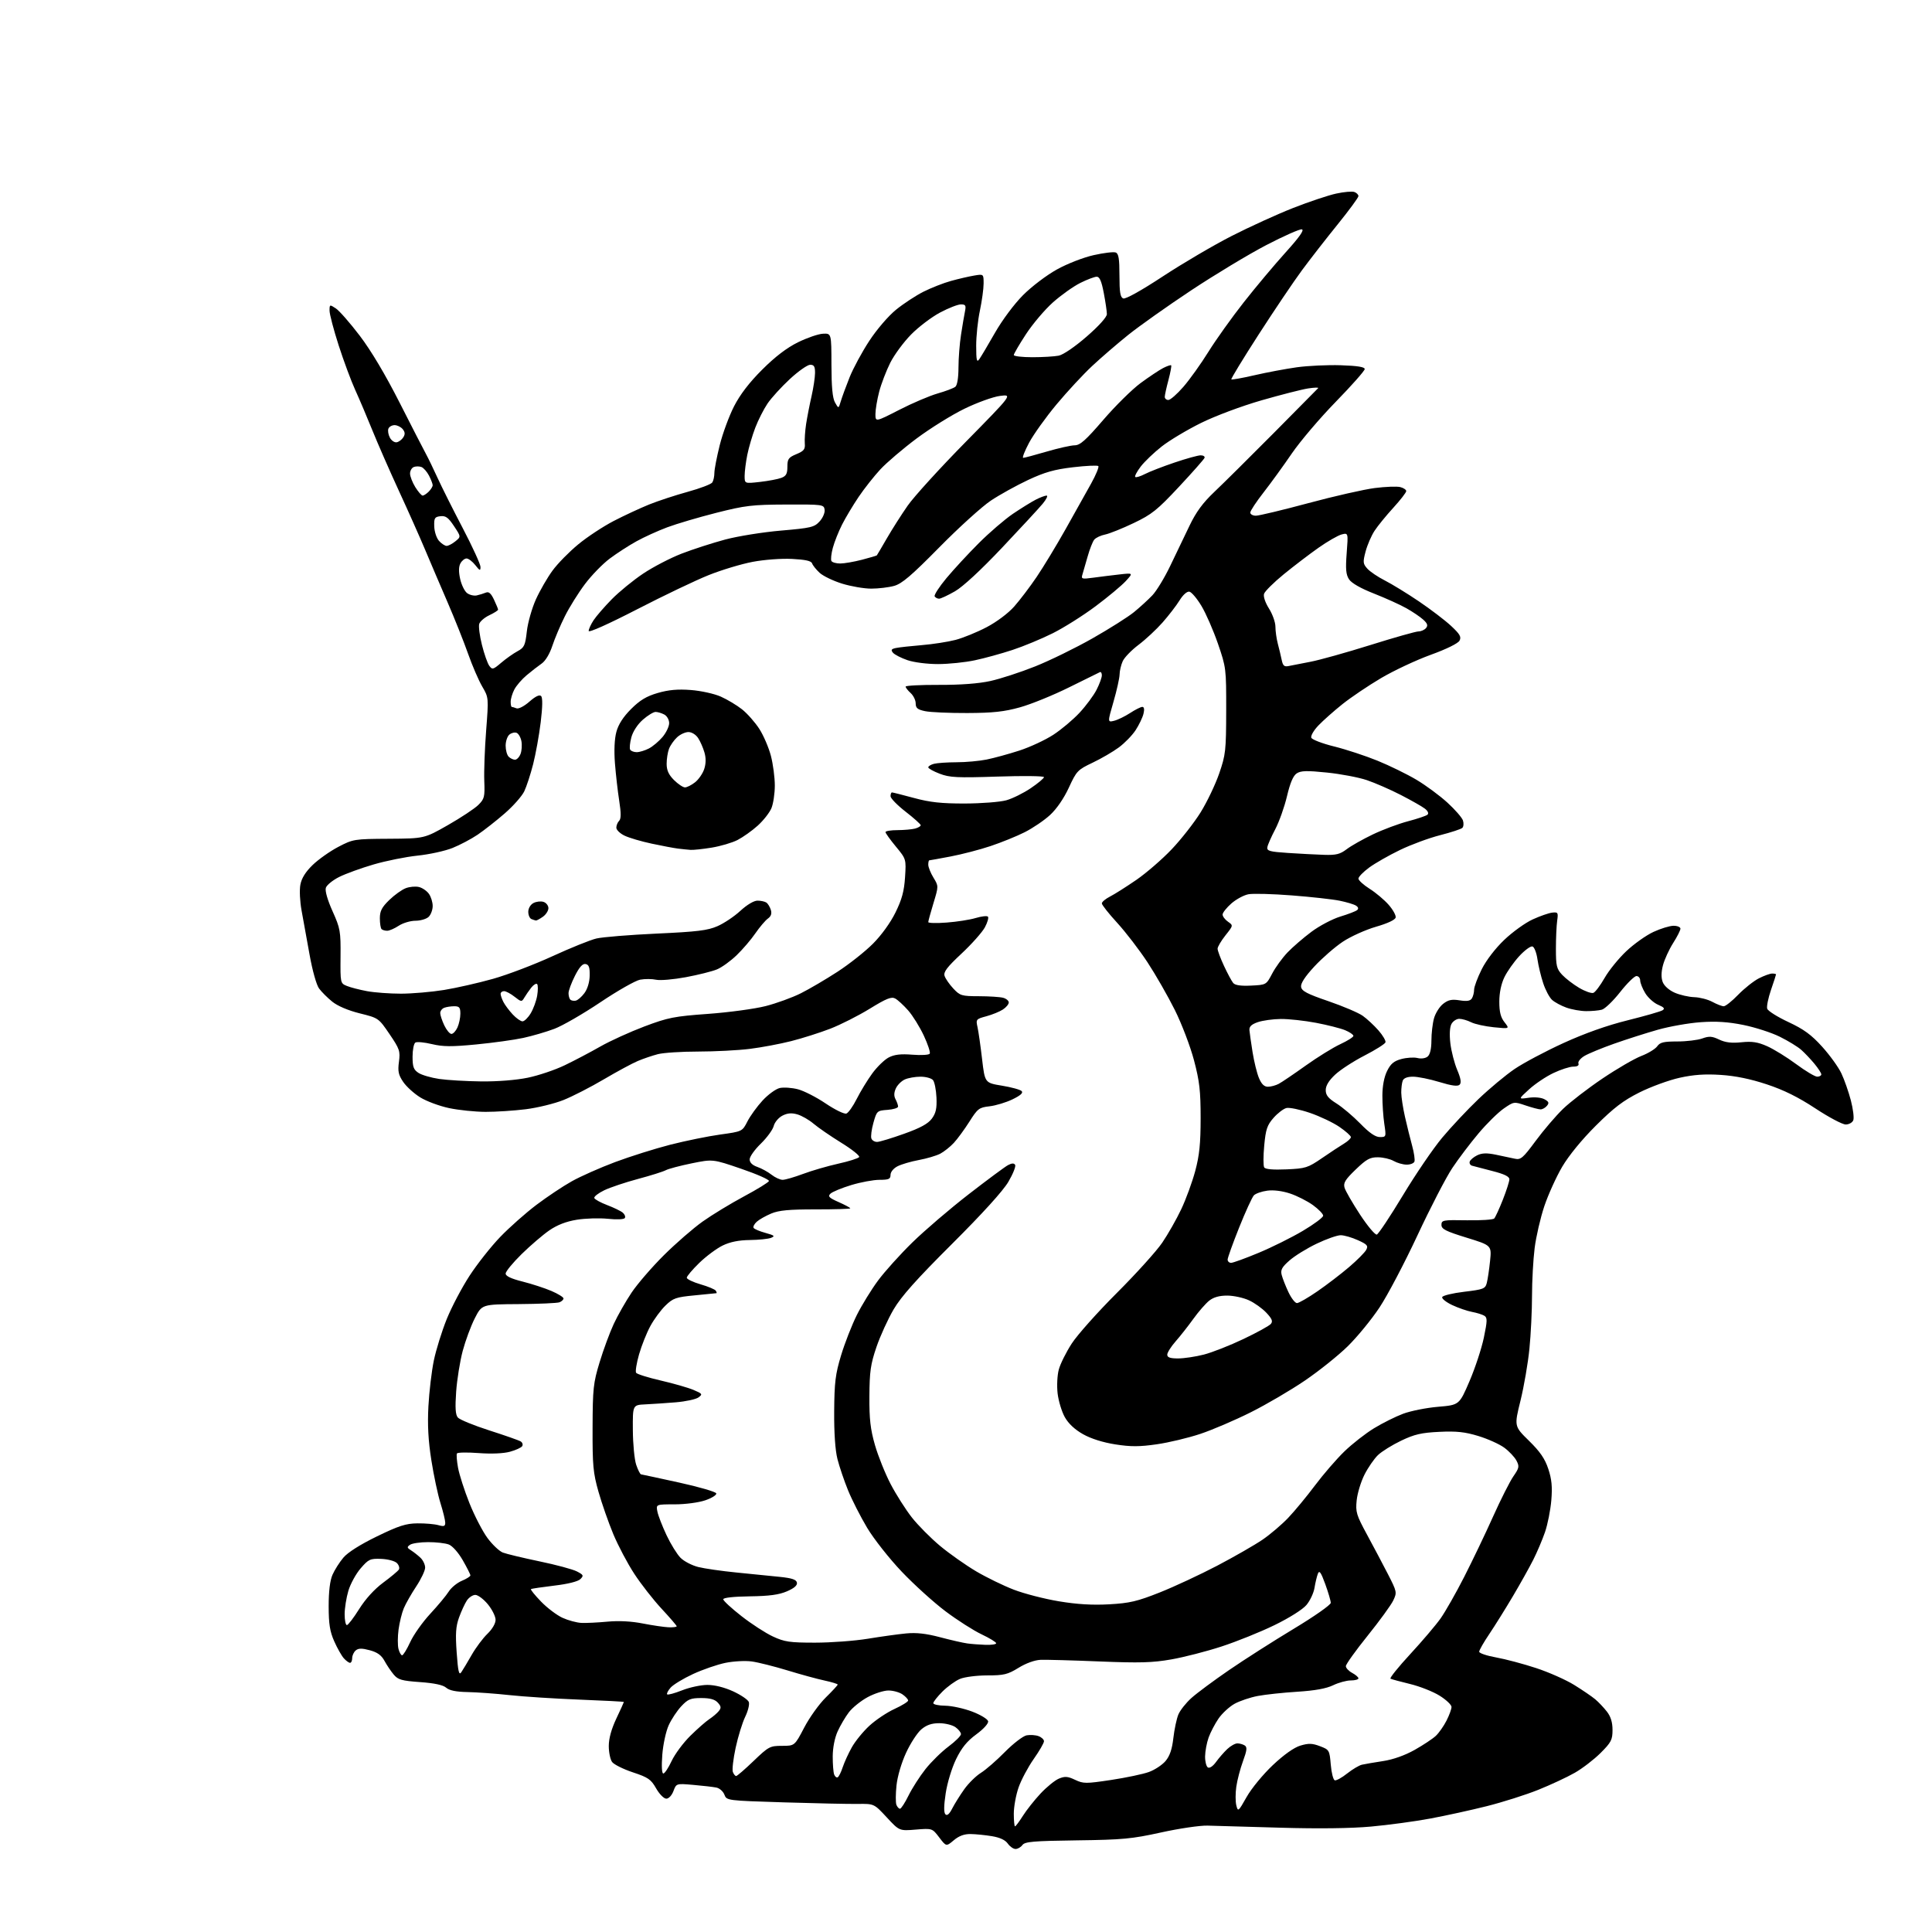 <?xml version="1.0" encoding="UTF-8" standalone="no"?>
<svg 
  version="1.1" 
  xmlns="http://www.w3.org/2000/svg" 
  xmlns:xlink="http://www.w3.org/1999/xlink" 
  xmlns:svg="http://www.w3.org/2000/svg"
  xmlns:rdf="http://www.w3.org/1999/02/22-rdf-syntax-ns#"
  xmlns:cc="http://creativecommons.org/ns#"
  xmlns:dc="http://purl.org/dc/elements/1.1/"
  viewBox="0 0 768 768"
  width="768"
  height="768"
>
<style>svg {background-color: white; }</style>"
<path stroke="none" fill="black" fill-rule="evenodd" d="M403.70,735.00C402.83,735.00 401.44,734.03 400.61,732.85C399.61,731.43 397.46,730.43 394.30,729.91C391.66,729.47 387.85,729.09 385.83,729.06C383.30,729.02 381.22,729.79 379.15,731.53C376.14,734.06 376.14,734.06 373.36,730.41C370.58,726.76 370.58,726.76 364.04,727.29C357.50,727.83 357.50,727.83 352.48,722.41C347.46,717.00 347.46,717.00 340.98,717.09C337.42,717.14 324.23,716.86 311.68,716.47C288.93,715.76 288.86,715.75 287.96,713.41C287.47,712.11 286.04,710.85 284.79,710.59C283.53,710.33 279.43,709.85 275.68,709.53C268.85,708.93 268.85,708.93 267.71,711.96C267.05,713.71 265.84,715.00 264.86,715.00C263.91,715.00 262.12,713.19 260.82,710.91C258.78,707.32 257.67,706.55 251.57,704.53C247.76,703.26 244.04,701.41 243.32,700.42C242.59,699.43 242.00,696.57 242.00,694.06C242.00,691.07 243.04,687.32 245.00,683.16C246.65,679.67 248.00,676.71 248.00,676.56C248.00,676.42 240.01,676.00 230.25,675.62C220.49,675.24 208.00,674.43 202.50,673.83C197.00,673.23 189.51,672.69 185.85,672.62C181.31,672.54 178.62,671.99 177.35,670.88C176.11,669.80 172.68,669.07 167.00,668.66C159.67,668.14 158.22,667.72 156.50,665.66C155.40,664.35 153.75,661.89 152.83,660.20C151.63,657.98 150.00,656.81 147.00,656.00C143.87,655.16 142.50,655.17 141.42,656.06C140.64,656.71 140.00,658.09 140.00,659.12C140.00,660.16 139.62,661.00 139.15,661.00C138.69,661.00 137.58,660.20 136.69,659.21C135.80,658.23 134.08,655.19 132.87,652.46C131.13,648.55 130.66,645.60 130.65,638.50C130.65,632.60 131.17,628.29 132.17,626.00C133.01,624.08 134.95,621.01 136.49,619.19C138.25,617.10 143.20,613.97 149.84,610.74C158.54,606.51 161.37,605.60 165.95,605.56C169.00,605.52 172.74,605.85 174.25,606.27C176.51,606.90 177.00,606.72 176.99,605.27C176.98,604.30 176.12,600.79 175.08,597.47C174.04,594.15 172.42,586.50 171.47,580.47C170.24,572.67 169.90,566.47 170.30,559.00C170.61,553.23 171.58,545.04 172.46,540.80C173.34,536.57 175.64,529.18 177.57,524.39C179.50,519.60 183.60,511.82 186.67,507.11C189.74,502.40 195.23,495.45 198.88,491.67C202.52,487.89 208.98,482.17 213.24,478.95C217.49,475.74 223.82,471.52 227.30,469.58C230.77,467.63 238.51,464.20 244.50,461.95C250.49,459.71 260.36,456.60 266.44,455.04C272.52,453.49 281.45,451.67 286.28,451.00C295.07,449.78 295.07,449.78 297.11,445.79C298.23,443.60 300.94,439.85 303.14,437.47C305.34,435.08 308.42,432.85 309.98,432.50C311.55,432.16 314.78,432.38 317.17,433.00C319.55,433.61 324.54,436.16 328.25,438.67C331.98,441.18 335.65,442.96 336.46,442.65C337.26,442.35 339.12,439.71 340.58,436.80C342.05,433.88 344.81,429.35 346.73,426.72C348.65,424.09 351.60,421.22 353.29,420.35C355.55,419.18 358.07,418.89 362.70,419.26C366.18,419.54 369.28,419.36 369.59,418.85C369.90,418.35 368.84,415.12 367.23,411.67C365.61,408.22 362.82,403.72 361.01,401.66C359.20,399.61 356.88,397.47 355.85,396.92C354.34,396.11 352.34,396.92 345.74,400.98C341.22,403.76 334.14,407.34 330.01,408.94C325.88,410.53 318.90,412.75 314.50,413.86C310.10,414.98 302.69,416.37 298.03,416.95C293.37,417.53 284.14,418.00 277.53,418.01C270.91,418.01 263.70,418.48 261.50,419.05C259.30,419.62 255.70,420.85 253.50,421.78C251.30,422.71 245.22,425.99 240.00,429.07C234.78,432.15 227.57,435.85 223.98,437.28C220.39,438.71 213.65,440.36 209.01,440.94C204.36,441.52 197.17,441.99 193.03,441.98C188.89,441.97 182.36,441.30 178.53,440.49C174.69,439.68 169.52,437.76 167.04,436.22C164.57,434.69 161.51,431.91 160.26,430.05C158.38,427.27 158.08,425.84 158.59,422.07C159.15,417.83 158.86,416.98 154.85,411.08C150.51,404.71 150.47,404.68 143.02,402.83C138.40,401.68 134.21,399.90 132.08,398.18C130.18,396.64 127.82,394.29 126.83,392.94C125.80,391.55 124.18,385.78 123.06,379.50C121.98,373.45 120.56,365.57 119.89,362.00C119.22,358.39 119.00,353.81 119.40,351.69C119.88,349.11 121.45,346.59 124.28,343.85C126.57,341.63 131.15,338.39 134.47,336.65C140.37,333.57 140.80,333.50 154.59,333.42C168.68,333.33 168.68,333.33 178.09,327.97C183.27,325.01 188.69,321.42 190.14,319.98C192.56,317.59 192.76,316.79 192.51,310.43C192.36,306.62 192.69,297.60 193.25,290.40C194.26,277.30 194.26,277.30 191.69,272.90C190.27,270.48 187.74,264.62 186.07,259.88C184.40,255.14 180.72,245.91 177.90,239.38C175.07,232.85 171.06,223.45 168.98,218.50C166.90,213.55 162.19,202.97 158.51,195.00C154.84,187.03 150.11,176.22 148.00,171.00C145.89,165.78 142.83,158.57 141.20,155.00C139.57,151.43 136.61,143.45 134.62,137.27C132.63,131.09 131.00,124.89 131.00,123.50C131.00,121.02 131.06,120.99 133.49,122.59C134.86,123.48 139.14,128.37 143.00,133.44C147.49,139.33 153.21,148.94 158.86,160.08C163.72,169.66 168.44,178.85 169.35,180.50C170.25,182.15 172.32,186.43 173.95,190.00C175.58,193.57 180.08,202.56 183.96,209.97C187.83,217.37 191.00,224.30 191.00,225.35C191.00,227.01 190.72,226.92 188.93,224.63C187.79,223.19 186.23,222.00 185.46,222.00C184.70,222.00 183.60,222.88 183.02,223.96C182.32,225.27 182.29,227.33 182.93,230.18C183.46,232.53 184.70,235.05 185.69,235.78C186.69,236.52 188.40,236.92 189.50,236.69C190.60,236.45 192.22,235.95 193.11,235.58C194.29,235.08 195.16,235.82 196.36,238.35C197.26,240.25 198.00,242.05 198.00,242.35C198.00,242.66 196.44,243.65 194.54,244.55C192.63,245.45 190.82,247.01 190.50,248.00C190.19,248.99 190.67,252.75 191.58,256.36C192.48,259.97 193.80,263.71 194.50,264.67C195.68,266.28 196.02,266.20 199.24,263.45C201.14,261.83 204.06,259.77 205.71,258.88C208.40,257.43 208.79,256.61 209.43,250.95C209.82,247.49 211.45,241.77 213.04,238.24C214.64,234.72 217.61,229.57 219.65,226.80C221.68,224.02 226.27,219.35 229.84,216.41C233.40,213.46 239.74,209.29 243.91,207.12C248.08,204.96 254.43,202.01 258.00,200.56C261.57,199.12 268.52,196.84 273.43,195.49C278.34,194.14 282.72,192.47 283.16,191.77C283.61,191.07 283.98,189.35 283.98,187.94C283.99,186.53 284.95,181.58 286.11,176.94C287.27,172.30 289.83,165.35 291.80,161.50C294.22,156.79 297.88,152.02 303.01,146.91C308.15,141.78 312.76,138.26 317.22,136.06C320.85,134.28 325.32,132.74 327.15,132.66C330.49,132.50 330.49,132.50 330.51,145.00C330.53,153.83 330.94,158.23 331.93,160.00C333.34,162.49 333.34,162.49 334.23,159.50C334.73,157.85 336.29,153.57 337.72,150.00C339.14,146.43 342.67,139.90 345.56,135.50C348.52,130.97 353.13,125.61 356.15,123.15C359.09,120.75 364.00,117.53 367.05,115.98C370.11,114.44 375.06,112.49 378.05,111.67C381.05,110.84 385.19,109.88 387.25,109.54C391.00,108.91 391.00,108.91 391.00,112.71C391.00,114.79 390.33,119.65 389.52,123.50C388.70,127.35 388.04,133.65 388.05,137.50C388.06,143.27 388.28,144.20 389.28,142.79C389.95,141.85 392.75,137.14 395.50,132.32C398.37,127.28 403.11,120.92 406.63,117.37C410.07,113.91 416.01,109.40 420.13,107.12C424.30,104.81 430.65,102.34 434.76,101.42C438.75,100.52 442.69,100.05 443.51,100.37C444.67,100.81 445.00,102.84 445.00,109.50C445.00,116.22 445.33,118.19 446.51,118.64C447.42,118.99 453.67,115.51 462.26,109.86C470.09,104.72 482.35,97.51 489.50,93.86C496.65,90.20 507.68,85.18 514.00,82.69C520.33,80.20 528.05,77.62 531.16,76.95C534.28,76.27 537.54,75.99 538.41,76.33C539.29,76.66 540.00,77.40 540.00,77.96C540.00,78.52 536.27,83.60 531.71,89.24C527.14,94.88 520.75,103.10 517.50,107.50C514.25,111.90 506.53,123.36 500.34,132.96C494.15,142.56 489.26,150.59 489.47,150.81C489.69,151.02 493.83,150.28 498.68,149.16C503.53,148.04 511.10,146.62 515.50,146.00C519.90,145.39 527.77,145.02 533.00,145.19C539.58,145.41 542.50,145.87 542.50,146.71C542.50,147.37 537.33,153.22 531.00,159.71C524.67,166.20 516.80,175.46 513.50,180.29C510.20,185.12 505.14,192.10 502.26,195.79C499.38,199.48 497.02,203.06 497.01,203.75C497.01,204.44 498.01,205.00 499.24,205.00C500.48,205.00 509.88,202.75 520.14,199.99C530.39,197.23 542.26,194.54 546.51,194.00C550.76,193.46 555.30,193.29 556.62,193.62C557.93,193.95 559.00,194.67 559.00,195.22C559.00,195.77 556.69,198.75 553.86,201.85C551.03,204.94 547.68,209.05 546.41,210.99C545.14,212.92 543.54,216.62 542.85,219.21C541.72,223.48 541.79,224.11 543.55,226.06C544.62,227.25 547.75,229.36 550.50,230.75C553.25,232.15 559.33,235.87 564.00,239.03C568.67,242.19 574.45,246.59 576.83,248.81C580.36,252.10 580.98,253.17 580.18,254.67C579.59,255.77 574.97,258.04 568.70,260.31C562.92,262.41 554.05,266.57 548.99,269.56C543.93,272.55 537.02,277.21 533.64,279.91C530.26,282.61 525.98,286.41 524.12,288.35C522.26,290.28 520.97,292.49 521.26,293.25C521.55,294.00 525.63,295.57 530.33,296.73C535.02,297.89 542.78,300.44 547.57,302.39C552.36,304.34 559.33,307.75 563.05,309.96C566.77,312.17 572.31,316.26 575.36,319.05C578.41,321.83 581.19,325.03 581.55,326.16C581.91,327.28 581.80,328.60 581.31,329.09C580.83,329.57 576.84,330.88 572.46,332.00C568.08,333.11 560.90,335.76 556.50,337.89C552.10,340.01 546.59,343.16 544.25,344.88C541.91,346.60 540.00,348.57 540.00,349.26C540.00,349.94 542.00,351.76 544.45,353.31C546.90,354.85 550.29,357.71 552.00,359.66C553.71,361.60 554.97,363.88 554.80,364.71C554.62,365.65 551.64,367.05 547.00,368.39C542.88,369.58 536.93,372.26 533.80,374.34C530.66,376.43 525.57,380.86 522.49,384.18C518.75,388.22 516.99,390.92 517.20,392.30C517.44,393.96 519.60,395.09 528.08,397.99C533.90,399.99 540.03,402.60 541.71,403.80C543.39,404.99 546.19,407.59 547.94,409.58C549.68,411.56 550.94,413.71 550.75,414.34C550.55,414.98 546.81,417.34 542.44,419.59C538.07,421.83 532.81,425.25 530.75,427.18C528.24,429.52 527.00,431.56 527.00,433.33C527.00,435.36 527.99,436.59 531.25,438.63C533.59,440.09 537.85,443.70 540.73,446.64C544.35,450.36 546.74,452.00 548.51,452.00C551.03,452.00 551.06,451.92 550.28,446.75C549.85,443.86 549.51,438.80 549.52,435.50C549.53,431.72 550.21,428.12 551.38,425.76C552.80,422.86 554.09,421.78 557.07,420.98C559.19,420.41 562.07,420.23 563.48,420.58C564.96,420.95 566.65,420.71 567.51,419.99C568.47,419.19 569.00,416.94 569.01,413.63C569.01,410.81 569.47,406.83 570.04,404.80C570.61,402.76 572.23,400.17 573.66,399.05C575.70,397.45 577.09,397.15 580.23,397.65C583.09,398.11 584.45,397.90 585.09,396.89C585.57,396.13 585.98,394.56 585.98,393.41C585.99,392.26 587.35,388.61 589.00,385.31C590.80,381.71 594.40,377.02 597.97,373.61C601.25,370.48 606.33,366.82 609.25,365.49C612.17,364.15 615.67,362.93 617.03,362.78C619.32,362.52 619.46,362.76 619.00,366.00C618.73,367.93 618.50,372.95 618.50,377.17C618.50,383.97 618.78,385.15 621.00,387.52C622.38,388.99 625.42,391.32 627.76,392.70C630.11,394.08 632.64,394.97 633.40,394.68C634.15,394.39 636.16,391.72 637.86,388.74C639.56,385.76 643.43,380.99 646.46,378.13C649.48,375.27 654.33,371.82 657.23,370.47C660.13,369.12 663.74,368.02 665.25,368.01C666.76,368.00 668.00,368.52 668.00,369.16C668.00,369.80 666.69,372.39 665.08,374.91C663.48,377.44 661.68,381.37 661.07,383.65C660.34,386.43 660.30,388.65 660.95,390.37C661.53,391.90 663.47,393.62 665.71,394.61C667.80,395.52 671.30,396.32 673.50,396.39C675.70,396.46 678.94,397.30 680.70,398.26C682.46,399.21 684.49,400.00 685.22,400.00C685.94,400.00 688.53,397.94 690.97,395.41C693.42,392.89 697.11,389.97 699.17,388.91C701.23,387.86 703.61,387.00 704.46,387.00C705.31,387.00 706.00,387.15 706.00,387.34C706.00,387.53 705.10,390.31 703.99,393.53C702.89,396.74 702.21,400.09 702.49,400.97C702.77,401.86 706.55,404.24 710.90,406.27C717.04,409.14 720.02,411.31 724.33,416.08C727.38,419.45 730.83,424.23 731.99,426.71C733.16,429.19 734.84,434.00 735.74,437.41C736.63,440.82 737.07,444.37 736.71,445.31C736.35,446.24 735.00,447.00 733.69,447.00C732.39,447.00 726.97,444.13 721.65,440.62C714.84,436.14 709.11,433.29 702.33,431.05C695.83,428.89 689.86,427.67 684.01,427.29C677.72,426.88 673.21,427.20 667.63,428.44C663.39,429.38 656.23,432.00 651.71,434.26C645.27,437.49 641.54,440.33 634.40,447.44C628.82,452.99 623.64,459.33 621.00,463.80C618.64,467.82 615.44,474.87 613.89,479.48C612.35,484.09 610.61,491.59 610.04,496.15C609.47,500.71 609.00,509.25 609.00,515.12C609.00,520.99 608.54,530.45 607.97,536.14C607.41,541.84 605.81,551.10 604.43,556.73C601.90,566.96 601.90,566.96 607.79,572.73C612.20,577.05 614.13,579.86 615.47,583.91C616.84,588.03 617.12,591.01 616.67,596.41C616.34,600.31 615.21,605.99 614.17,609.02C613.12,612.06 611.02,617.01 609.50,620.02C607.98,623.04 604.34,629.55 601.41,634.50C598.48,639.45 594.27,646.20 592.05,649.50C589.82,652.80 588.00,655.98 588.00,656.58C588.00,657.17 591.04,658.20 594.75,658.86C598.46,659.53 605.62,661.43 610.65,663.09C615.68,664.74 622.49,667.76 625.78,669.80C629.06,671.83 632.83,674.40 634.14,675.50C635.45,676.60 637.53,678.80 638.76,680.38C640.31,682.37 641.00,684.64 641.00,687.68C641.00,691.61 640.48,692.61 636.25,696.84C633.64,699.44 629.02,702.99 626.00,704.71C622.98,706.44 616.46,709.48 611.51,711.47C606.57,713.46 597.34,716.39 591.01,717.98C584.68,719.57 574.55,721.79 568.50,722.91C562.45,724.04 551.88,725.47 545.00,726.09C536.98,726.82 524.08,726.98 509.00,726.54C496.07,726.16 483.02,725.79 480.00,725.71C476.98,725.63 468.65,726.86 461.50,728.44C449.92,730.99 446.27,731.33 428.04,731.57C410.77,731.80 407.41,732.09 406.43,733.42C405.80,734.29 404.57,735.00 403.70,735.00zM403.49,726.00C403.76,726.00 405.16,724.12 406.61,721.83C408.06,719.53 411.23,715.53 413.66,712.93C416.09,710.34 419.37,707.67 420.95,707.02C423.33,706.04 424.45,706.12 427.37,707.51C430.67,709.07 431.65,709.07 441.70,707.56C447.64,706.66 454.40,705.24 456.72,704.39C459.04,703.55 462.02,701.58 463.33,700.02C465.02,698.01 465.93,695.33 466.43,690.88C466.83,687.42 467.72,683.22 468.42,681.54C469.12,679.87 471.45,676.92 473.60,674.99C475.74,673.06 482.45,668.08 488.50,663.93C494.55,659.77 506.14,652.38 514.25,647.49C522.41,642.58 529.00,637.96 529.00,637.16C529.00,636.36 528.01,633.00 526.81,629.70C525.08,624.95 524.46,624.09 523.87,625.59C523.47,626.64 522.86,629.17 522.53,631.22C522.19,633.27 520.76,636.32 519.33,638.01C517.83,639.80 512.51,643.15 506.62,646.02C501.06,648.73 491.61,652.54 485.63,654.49C479.65,656.45 470.65,658.76 465.63,659.64C458.11,660.96 453.05,661.10 437.00,660.45C426.27,660.01 415.76,659.72 413.63,659.81C411.31,659.91 407.81,661.17 404.87,662.99C400.56,665.64 399.06,666.00 392.45,666.00C388.30,666.00 383.45,666.62 381.61,667.39C379.79,668.15 376.65,670.42 374.64,672.42C372.64,674.43 371.00,676.50 371.00,677.03C371.00,677.56 373.14,678.02 375.75,678.05C378.36,678.08 383.20,679.14 386.50,680.40C389.80,681.66 392.63,683.38 392.80,684.23C392.97,685.11 390.99,687.31 388.08,689.44C384.39,692.15 382.27,694.76 380.05,699.31C378.36,702.79 376.55,708.72 375.93,712.86C375.18,717.80 375.14,720.54 375.82,721.22C376.50,721.90 377.39,721.13 378.55,718.86C379.50,717.01 381.65,713.57 383.34,711.21C385.02,708.85 387.99,705.94 389.92,704.74C391.86,703.54 396.16,699.80 399.47,696.43C402.79,693.07 406.67,690.09 408.09,689.82C409.52,689.56 411.65,689.70 412.84,690.14C414.03,690.58 415.00,691.49 415.00,692.17C415.00,692.86 413.16,696.04 410.91,699.24C408.66,702.45 405.96,707.52 404.91,710.51C403.86,713.50 403.00,718.21 403.00,720.98C403.00,723.74 403.22,726.00 403.49,726.00zM495.55,714.34C497.45,710.96 502.05,705.37 505.94,701.69C510.40,697.49 514.38,694.67 516.93,693.90C520.19,692.93 521.64,692.97 524.72,694.14C528.40,695.54 528.51,695.72 529.00,701.46C529.27,704.70 529.99,707.50 530.58,707.70C531.17,707.89 533.39,706.68 535.50,705.00C537.61,703.33 540.27,701.74 541.42,701.49C542.56,701.23 546.35,700.58 549.83,700.05C553.79,699.45 558.46,697.79 562.33,695.62C565.72,693.71 569.51,691.20 570.75,690.04C571.99,688.88 573.90,686.16 575.00,684.00C576.10,681.84 577.00,679.39 577.00,678.54C577.00,677.70 574.86,675.67 572.25,674.05C569.64,672.42 564.35,670.34 560.50,669.41C556.65,668.48 553.16,667.53 552.74,667.30C552.32,667.06 555.85,662.68 560.58,657.55C565.31,652.43 570.74,646.05 572.63,643.39C574.52,640.72 578.77,633.26 582.06,626.80C585.35,620.34 590.53,609.54 593.55,602.79C596.58,596.04 600.21,588.86 601.61,586.84C603.90,583.54 604.02,582.91 602.82,580.62C602.08,579.22 599.91,576.91 597.99,575.49C596.07,574.07 591.43,571.98 587.68,570.84C582.33,569.21 578.99,568.85 572.16,569.18C565.04,569.52 562.29,570.15 556.98,572.69C553.42,574.39 549.26,576.98 547.74,578.44C546.23,579.90 543.83,583.38 542.41,586.18C540.99,588.98 539.59,593.58 539.30,596.39C538.82,601.05 539.18,602.24 543.39,610.00C545.93,614.67 549.67,621.75 551.71,625.71C555.31,632.75 555.37,633.01 553.83,636.23C552.97,638.04 548.38,644.35 543.63,650.25C538.88,656.15 535.00,661.58 535.00,662.32C535.00,663.06 536.12,664.26 537.50,665.00C538.88,665.74 540.00,666.71 540.00,667.17C540.00,667.63 538.63,668.00 536.95,668.00C535.28,668.00 532.11,668.86 529.93,669.92C527.22,671.23 522.67,672.05 515.72,672.49C510.10,672.84 503.02,673.60 500.00,674.17C496.98,674.74 492.82,676.14 490.76,677.28C488.71,678.42 485.85,681.05 484.41,683.12C482.98,685.20 481.19,688.61 480.44,690.70C479.70,692.79 479.07,696.16 479.04,698.19C479.02,700.22 479.52,702.20 480.15,702.59C480.82,703.01 482.18,702.10 483.40,700.40C484.55,698.81 486.57,696.49 487.89,695.25C489.21,694.01 491.01,693.01 491.90,693.02C492.78,693.02 494.08,693.40 494.80,693.85C495.83,694.51 495.70,695.76 494.11,700.09C493.02,703.06 491.82,707.63 491.45,710.24C491.08,712.84 491.08,716.19 491.46,717.68C492.11,720.28 492.27,720.16 495.55,714.34zM357.76,719.00C358.21,719.00 359.74,716.64 361.16,713.75C362.58,710.86 365.61,706.14 367.89,703.25C370.17,700.37 374.28,696.34 377.02,694.29C379.76,692.25 382.00,690.02 382.00,689.34C382.00,688.67 381.00,687.41 379.78,686.56C378.56,685.70 375.66,685.00 373.35,685.00C370.36,685.00 368.32,685.70 366.25,687.44C364.66,688.78 361.92,692.98 360.18,696.76C358.32,700.79 356.74,706.18 356.37,709.75C356.02,713.11 356.00,716.56 356.33,717.43C356.67,718.29 357.31,719.00 357.76,719.00zM333.03,706.48C333.48,706.20 334.38,704.39 335.01,702.45C335.65,700.52 337.27,696.97 338.62,694.57C339.96,692.17 343.10,688.31 345.60,686.01C348.10,683.71 352.59,680.70 355.57,679.34C358.56,677.97 361.00,676.46 361.00,675.98C361.00,675.50 360.00,674.41 358.78,673.56C357.56,672.70 355.03,672.00 353.16,672.00C351.30,672.00 347.57,673.20 344.88,674.66C342.19,676.12 338.85,678.82 337.45,680.65C336.05,682.49 334.04,685.90 332.98,688.24C331.81,690.81 331.04,694.74 331.02,698.17C331.01,701.29 331.27,704.55 331.60,705.41C331.94,706.28 332.58,706.76 333.03,706.48zM292.63,706.00C293.02,706.00 296.14,703.30 299.58,700.00C305.53,694.29 306.07,694.00 310.86,694.00C315.89,694.00 315.89,694.00 319.68,686.75C321.76,682.76 325.61,677.39 328.23,674.81C330.85,672.24 333.00,669.91 333.00,669.65C333.00,669.38 330.66,668.66 327.81,668.05C324.95,667.44 318.31,665.63 313.06,664.02C307.80,662.42 301.42,660.81 298.87,660.46C296.32,660.10 291.60,660.35 288.37,661.01C285.14,661.67 279.35,663.67 275.50,665.45C271.65,667.23 267.64,669.66 266.59,670.85C265.54,672.04 264.92,673.25 265.21,673.54C265.50,673.83 268.16,673.11 271.12,671.94C274.08,670.76 278.60,669.79 281.16,669.78C284.06,669.77 287.93,670.74 291.42,672.33C294.50,673.75 297.31,675.65 297.66,676.56C298.01,677.47 297.36,680.13 296.22,682.47C295.09,684.82 293.38,690.35 292.43,694.76C291.48,699.18 290.98,703.51 291.32,704.39C291.66,705.28 292.25,706.00 292.63,706.00zM263.68,705.00C264.22,705.00 265.71,702.76 266.99,700.01C268.28,697.27 271.62,692.77 274.41,690.02C277.21,687.26 280.62,684.26 282.00,683.36C283.38,682.45 285.06,681.02 285.74,680.17C286.75,678.93 286.67,678.29 285.34,676.82C284.17,675.53 282.26,675.00 278.79,675.00C274.55,675.00 273.47,675.44 270.83,678.25C269.15,680.04 266.89,683.45 265.81,685.83C264.72,688.23 263.58,693.48 263.27,697.58C262.93,702.11 263.09,705.00 263.68,705.00zM183.36,664.76C183.99,663.84 185.85,660.73 187.50,657.85C189.15,654.96 191.96,651.20 193.75,649.48C195.68,647.62 197.00,645.36 197.00,643.91C197.00,642.56 195.62,639.78 193.93,637.73C192.24,635.68 190.00,634.00 188.95,634.00C187.90,634.00 186.38,635.02 185.56,636.27C184.74,637.51 183.35,640.55 182.46,643.02C181.19,646.57 181.00,649.47 181.54,656.96C182.08,664.49 182.45,666.08 183.36,664.76zM159.85,658.00C160.29,658.00 161.74,655.64 163.07,652.75C164.39,649.86 167.98,644.80 171.04,641.50C174.10,638.20 177.41,634.22 178.38,632.67C179.36,631.11 181.70,629.19 183.58,628.40C185.46,627.62 187.00,626.64 186.99,626.24C186.99,625.83 185.62,623.12 183.95,620.21C182.19,617.15 179.85,614.51 178.39,613.96C177.00,613.43 173.31,613.01 170.18,613.02C167.06,613.02 163.82,613.50 163.00,614.07C161.70,614.97 161.76,615.26 163.41,616.30C164.46,616.96 166.15,618.29 167.16,619.25C168.17,620.21 169.00,621.97 169.00,623.15C169.00,624.33 167.40,627.70 165.45,630.64C163.50,633.58 161.28,637.48 160.51,639.32C159.74,641.16 158.81,644.97 158.43,647.78C158.06,650.59 158.04,654.04 158.40,655.45C158.75,656.85 159.40,658.00 159.85,658.00zM391.75,653.85C394.09,653.93 396.00,653.65 396.00,653.22C396.00,652.78 393.39,651.19 390.19,649.67C387.00,648.16 380.56,644.05 375.89,640.54C371.21,637.03 363.36,629.92 358.44,624.75C353.49,619.54 347.36,611.76 344.70,607.32C342.06,602.90 338.64,596.18 337.10,592.39C335.56,588.60 333.67,583.02 332.90,580.00C332.01,576.49 331.54,569.62 331.60,561.00C331.69,549.44 332.08,546.24 334.36,538.71C335.82,533.88 338.64,526.68 340.62,522.71C342.61,518.75 346.40,512.58 349.06,509.00C351.71,505.43 357.84,498.62 362.69,493.88C367.54,489.14 377.57,480.55 385.00,474.79C392.43,469.03 399.49,463.80 400.69,463.16C402.20,462.35 403.08,462.32 403.53,463.05C403.89,463.63 402.68,466.66 400.84,469.79C398.72,473.41 390.55,482.41 378.43,494.49C364.32,508.55 358.28,515.32 355.23,520.50C352.97,524.35 349.89,531.10 348.39,535.50C346.07,542.31 345.66,545.22 345.60,555.00C345.54,564.14 346.00,568.13 347.81,574.44C349.07,578.81 351.87,585.79 354.04,589.94C356.21,594.10 360.01,600.07 362.48,603.22C364.96,606.37 370.03,611.47 373.74,614.56C377.46,617.65 383.88,622.17 388.00,624.61C392.12,627.04 398.88,630.34 403.00,631.92C407.12,633.51 415.18,635.59 420.91,636.54C428.16,637.75 434.23,638.11 440.91,637.74C449.08,637.28 452.05,636.58 461.00,633.03C466.77,630.74 477.09,625.93 483.93,622.35C490.76,618.76 498.86,614.11 501.93,612.01C504.99,609.91 509.57,606.01 512.10,603.34C514.64,600.68 519.42,594.89 522.73,590.48C526.04,586.07 531.29,579.99 534.40,576.98C537.51,573.96 542.82,569.82 546.19,567.76C549.57,565.70 554.78,563.10 557.78,561.98C560.78,560.86 567.03,559.61 571.67,559.22C580.09,558.50 580.09,558.50 584.17,549.00C586.41,543.77 588.97,535.99 589.86,531.71C591.25,525.00 591.28,523.79 590.05,523.03C589.27,522.55 587.06,521.86 585.14,521.50C583.21,521.14 579.68,519.92 577.28,518.79C574.88,517.66 573.09,516.24 573.29,515.62C573.50,515.00 577.42,514.05 582.02,513.50C589.71,512.58 590.42,512.30 591.02,510.00C591.38,508.62 591.97,504.70 592.32,501.29C592.96,495.07 592.96,495.07 582.98,491.99C574.68,489.43 573.00,488.58 573.00,486.91C573.00,485.02 573.60,484.91 583.08,485.08C588.62,485.17 593.52,484.86 593.97,484.37C594.43,483.89 595.97,480.54 597.40,476.92C598.83,473.30 600.00,469.64 600.00,468.78C600.00,467.69 597.97,466.70 593.25,465.50C589.54,464.56 585.90,463.61 585.17,463.39C584.43,463.18 584.02,462.44 584.24,461.75C584.46,461.06 585.80,459.94 587.20,459.25C589.10,458.33 591.02,458.27 594.63,459.01C597.31,459.56 600.69,460.28 602.14,460.60C604.51,461.13 605.36,460.41 610.47,453.50C613.60,449.26 618.49,443.55 621.33,440.80C624.17,438.06 631.23,432.63 637.00,428.74C642.77,424.85 649.73,420.80 652.46,419.76C655.19,418.71 658.02,416.98 658.77,415.92C659.87,414.35 661.33,414.00 666.74,414.00C670.38,414.00 674.84,413.46 676.66,412.81C679.40,411.82 680.55,411.89 683.38,413.24C685.85,414.42 688.33,414.72 692.23,414.32C696.47,413.88 698.71,414.22 702.46,415.88C705.10,417.05 710.29,420.25 714.00,423.00C717.71,425.75 721.48,428.00 722.37,428.00C723.27,428.00 724.00,427.58 724.00,427.08C724.00,426.57 722.76,424.66 721.25,422.84C719.74,421.02 717.38,418.53 716.00,417.31C714.62,416.09 710.80,413.75 707.50,412.12C704.20,410.48 697.69,408.38 693.04,407.44C686.94,406.21 682.18,405.90 676.04,406.34C671.34,406.67 663.67,408.02 659.00,409.34C654.33,410.67 646.51,413.16 641.63,414.89C636.75,416.61 631.46,418.80 629.86,419.74C628.27,420.68 627.18,422.03 627.45,422.73C627.76,423.55 627.04,424.00 625.41,424.00C624.01,424.00 620.47,425.14 617.54,426.53C614.60,427.91 610.24,430.84 607.85,433.02C603.50,436.98 603.50,436.98 607.62,436.38C610.03,436.03 612.64,436.27 613.93,436.96C615.69,437.91 615.89,438.42 614.94,439.57C614.29,440.36 613.15,441.00 612.41,441.00C611.67,441.00 608.99,440.29 606.44,439.43C601.85,437.87 601.78,437.88 597.75,440.67C595.51,442.22 591.02,446.64 587.77,450.50C584.52,454.35 579.81,460.56 577.32,464.30C574.82,468.04 568.59,480.09 563.46,491.08C558.34,502.06 551.54,514.98 548.35,519.78C545.17,524.57 539.48,531.51 535.71,535.20C531.95,538.88 524.29,545.01 518.68,548.82C513.08,552.63 503.41,558.30 497.19,561.41C490.96,564.53 481.96,568.39 477.19,569.98C472.41,571.58 464.59,573.45 459.82,574.13C452.97,575.12 449.50,575.13 443.37,574.17C438.49,573.41 433.71,571.91 430.55,570.13C427.27,568.29 424.72,565.91 423.28,563.34C422.06,561.17 420.78,556.94 420.42,553.94C420.07,550.90 420.27,546.70 420.89,544.41C421.49,542.17 423.80,537.52 426.02,534.10C428.23,530.67 436.31,521.61 443.96,513.97C451.61,506.33 459.73,497.34 462.01,493.98C464.29,490.63 467.69,484.65 469.56,480.69C471.44,476.74 473.93,469.90 475.12,465.50C476.79,459.26 477.26,454.64 477.27,444.50C477.27,433.65 476.84,429.85 474.64,421.50C473.19,416.00 469.76,407.00 467.02,401.50C464.28,396.00 459.38,387.45 456.13,382.50C452.87,377.55 447.46,370.51 444.11,366.85C440.75,363.19 438.00,359.71 438.00,359.12C438.00,358.53 439.46,357.30 441.25,356.39C443.04,355.48 447.75,352.49 451.73,349.76C455.70,347.02 462.02,341.55 465.77,337.60C469.53,333.65 474.68,327.06 477.24,322.96C479.79,318.86 483.12,311.90 484.64,307.50C487.22,300.01 487.40,298.42 487.43,282.50C487.46,265.81 487.40,265.32 484.15,255.87C482.32,250.58 479.38,243.83 477.60,240.88C475.83,237.92 473.67,235.37 472.80,235.20C471.87,235.02 470.28,236.42 468.91,238.64C467.64,240.70 464.59,244.66 462.14,247.44C459.69,250.22 455.39,254.22 452.59,256.33C449.79,258.44 446.96,261.36 446.30,262.83C445.63,264.30 445.07,266.69 445.05,268.14C445.02,269.59 443.93,274.46 442.63,278.96C440.26,287.15 440.26,287.15 442.88,286.52C444.32,286.16 447.18,284.78 449.23,283.44C451.28,282.10 453.47,281.00 454.09,281.00C454.82,281.00 454.98,281.98 454.55,283.75C454.18,285.26 452.77,288.19 451.42,290.26C450.07,292.32 447.06,295.42 444.73,297.13C442.40,298.85 437.71,301.58 434.29,303.20C428.39,306.00 427.93,306.49 424.89,313.09C422.92,317.36 420.05,321.54 417.43,323.96C415.09,326.12 410.54,329.20 407.33,330.82C404.13,332.43 398.01,334.91 393.75,336.33C389.49,337.76 382.35,339.61 377.89,340.46C373.43,341.31 369.60,342.00 369.39,342.00C369.18,342.00 369.00,342.79 369.00,343.75C369.01,344.71 369.93,347.02 371.06,348.87C373.12,352.25 373.12,352.25 371.06,359.03C369.93,362.76 369.00,366.14 369.00,366.55C369.00,366.96 372.30,367.04 376.33,366.73C380.37,366.43 385.55,365.62 387.84,364.93C390.14,364.24 392.33,363.99 392.71,364.38C393.10,364.76 392.55,366.68 391.50,368.64C390.44,370.59 386.27,375.29 382.22,379.07C376.46,384.45 374.99,386.38 375.48,387.92C375.82,389.01 377.38,391.27 378.95,392.95C381.63,395.81 382.26,396.00 389.15,396.01C393.19,396.02 397.51,396.30 398.75,396.63C399.99,396.96 401.00,397.80 401.00,398.50C401.00,399.20 399.95,400.46 398.66,401.30C397.37,402.15 394.42,403.35 392.09,403.98C388.00,405.08 387.89,405.22 388.58,408.31C388.97,410.06 389.78,415.77 390.39,420.98C391.50,430.46 391.50,430.46 398.29,431.57C402.03,432.18 405.55,433.15 406.12,433.72C406.83,434.43 405.69,435.45 402.48,437.01C399.92,438.25 395.81,439.49 393.35,439.77C389.21,440.24 388.63,440.67 385.34,445.89C383.38,448.97 380.60,452.78 379.14,454.34C377.69,455.90 375.25,457.83 373.73,458.63C372.20,459.42 368.38,460.55 365.25,461.13C362.11,461.71 358.29,462.83 356.77,463.62C355.16,464.45 354.00,465.88 354.00,467.03C354.00,468.69 353.31,469.00 349.61,469.00C347.19,469.00 342.13,469.94 338.36,471.09C334.58,472.24 330.89,473.77 330.13,474.49C328.99,475.59 329.53,476.14 333.38,477.85C335.92,478.97 338.00,480.09 338.00,480.33C338.00,480.57 331.81,480.76 324.25,480.75C313.64,480.74 309.60,481.12 306.54,482.41C304.36,483.33 301.78,484.79 300.81,485.67C299.84,486.55 299.28,487.64 299.57,488.11C299.85,488.57 301.98,489.47 304.29,490.10C307.85,491.08 308.19,491.38 306.50,492.06C305.40,492.50 301.60,492.89 298.07,492.93C293.68,492.98 290.24,493.67 287.27,495.11C284.87,496.28 280.67,499.40 277.95,502.05C275.23,504.70 273.00,507.34 273.00,507.91C273.00,508.48 275.47,509.66 278.48,510.54C281.50,511.41 284.22,512.55 284.54,513.07C284.86,513.58 284.98,514.03 284.81,514.06C284.64,514.10 280.76,514.48 276.20,514.92C268.71,515.63 267.56,516.03 264.56,518.95C262.72,520.72 260.01,524.40 258.53,527.12C257.05,529.84 255.03,534.91 254.03,538.40C253.03,541.88 252.51,545.17 252.86,545.70C253.21,546.23 257.62,547.62 262.66,548.78C267.69,549.94 273.54,551.62 275.66,552.51C279.22,554.01 279.37,554.23 277.66,555.49C276.66,556.23 272.61,557.11 268.66,557.44C264.72,557.76 259.25,558.13 256.50,558.26C251.50,558.50 251.50,558.50 251.57,568.50C251.60,574.00 252.20,580.19 252.89,582.25C253.59,584.31 254.46,586.04 254.83,586.08C255.20,586.13 261.99,587.59 269.92,589.33C277.86,591.07 284.52,593.01 284.72,593.64C284.93,594.27 282.97,595.50 280.37,596.39C277.69,597.30 272.42,598.00 268.20,598.00C260.75,598.00 260.75,598.00 261.33,600.90C261.65,602.50 263.29,606.72 264.97,610.28C266.65,613.84 269.16,617.89 270.54,619.27C271.92,620.65 275.08,622.29 277.56,622.91C280.04,623.53 286.89,624.52 292.78,625.10C298.68,625.68 306.42,626.46 309.99,626.83C314.83,627.33 316.55,627.91 316.79,629.12C317.00,630.22 315.70,631.34 312.80,632.59C309.63,633.95 305.74,634.47 298.00,634.57C291.57,634.66 287.50,635.11 287.50,635.74C287.50,636.31 290.75,639.31 294.72,642.41C298.68,645.52 304.31,649.17 307.22,650.52C311.86,652.68 313.88,652.98 324.00,652.98C330.32,652.98 339.77,652.28 345.00,651.42C350.23,650.56 357.07,649.61 360.22,649.31C364.28,648.92 368.19,649.36 373.72,650.83C378.00,651.96 382.85,653.07 384.50,653.29C386.15,653.52 389.41,653.77 391.75,653.85zM265.75,646.87C267.54,646.94 269.00,646.76 269.00,646.47C269.00,646.19 266.29,643.04 262.99,639.49C259.68,635.93 254.79,629.67 252.12,625.58C249.44,621.49 245.70,614.40 243.79,609.82C241.88,605.24 239.24,597.67 237.91,593.00C235.77,585.47 235.51,582.56 235.56,567.50C235.61,551.93 235.85,549.74 238.36,541.50C239.86,536.55 242.38,529.72 243.96,526.32C245.54,522.92 248.74,517.30 251.07,513.82C253.40,510.35 259.18,503.66 263.91,498.96C268.63,494.27 275.56,488.25 279.30,485.59C283.04,482.93 290.43,478.44 295.72,475.60C301.02,472.77 305.49,470.01 305.67,469.48C305.85,468.94 300.91,466.75 294.68,464.62C283.37,460.74 283.37,460.74 274.99,462.44C270.38,463.38 265.73,464.61 264.66,465.18C263.60,465.75 258.62,467.31 253.61,468.65C248.60,469.99 242.57,472.01 240.20,473.15C237.84,474.29 236.06,475.67 236.24,476.23C236.43,476.78 238.72,478.04 241.35,479.04C243.97,480.04 246.76,481.38 247.55,482.04C248.33,482.69 248.71,483.66 248.39,484.18C248.04,484.74 245.23,484.87 241.65,484.49C238.27,484.14 232.69,484.31 229.26,484.87C225.08,485.55 221.50,486.93 218.38,489.08C215.82,490.84 210.86,495.09 207.36,498.52C203.86,501.96 201.00,505.44 201.00,506.26C201.00,507.27 203.17,508.30 207.72,509.44C211.41,510.37 216.59,512.06 219.22,513.19C221.85,514.32 224.00,515.65 224.00,516.15C224.00,516.65 223.28,517.34 222.39,517.68C221.50,518.02 214.21,518.34 206.17,518.40C191.57,518.50 191.57,518.50 188.75,524.02C187.19,527.06 185.03,532.91 183.93,537.02C182.84,541.13 181.67,548.42 181.33,553.22C180.88,559.57 181.05,562.36 181.98,563.47C182.67,564.31 188.30,566.62 194.47,568.60C200.65,570.58 206.28,572.55 206.98,572.99C207.68,573.42 207.95,574.26 207.59,574.86C207.22,575.46 205.02,576.46 202.71,577.09C200.12,577.79 195.34,578.00 190.31,577.62C185.81,577.28 181.91,577.34 181.65,577.77C181.38,578.19 181.59,580.78 182.09,583.52C182.60,586.26 184.63,592.55 186.60,597.50C188.58,602.45 191.79,608.67 193.74,611.33C195.69,613.98 198.46,616.61 199.89,617.17C201.33,617.72 207.87,619.29 214.43,620.66C221.00,622.02 227.69,623.82 229.31,624.66C231.96,626.03 232.10,626.33 230.71,627.72C229.76,628.67 225.75,629.67 220.33,630.31C215.47,630.89 211.30,631.51 211.06,631.70C210.82,631.89 212.62,634.11 215.06,636.64C217.50,639.17 221.36,642.08 223.62,643.11C225.89,644.14 229.27,645.05 231.12,645.13C232.98,645.22 237.65,644.99 241.50,644.63C245.99,644.21 251.01,644.47 255.50,645.36C259.35,646.11 263.96,646.79 265.75,646.87zM137.89,646.00C138.38,646.00 140.58,643.12 142.78,639.61C145.31,635.58 148.84,631.71 152.32,629.13C155.37,626.88 158.17,624.54 158.55,623.93C158.93,623.31 158.57,622.14 157.76,621.33C156.94,620.52 154.17,619.78 151.53,619.68C147.14,619.51 146.51,619.81 143.37,623.44C141.50,625.60 139.30,629.62 138.48,632.37C137.67,635.11 137.00,639.31 137.00,641.68C137.00,644.06 137.40,646.00 137.89,646.00zM468.29,540.00C470.65,540.00 475.26,539.31 478.54,538.47C481.82,537.63 488.90,534.85 494.28,532.28C499.67,529.72 504.57,527.02 505.19,526.27C506.05,525.24 505.64,524.22 503.40,521.84C501.81,520.14 498.70,517.91 496.50,516.90C494.30,515.88 490.42,515.03 487.88,515.02C484.75,515.01 482.45,515.64 480.71,517.01C479.30,518.12 476.45,521.38 474.38,524.26C472.31,527.14 469.12,531.19 467.30,533.25C465.49,535.32 464.00,537.68 464.00,538.50C464.00,539.60 465.15,540.00 468.29,540.00zM515.56,518.00C516.30,518.00 519.96,515.89 523.70,513.31C527.44,510.73 533.10,506.40 536.28,503.68C539.46,500.97 542.52,497.89 543.08,496.85C543.96,495.20 543.52,494.68 539.80,493.00C537.43,491.92 534.36,491.03 532.97,491.02C531.58,491.01 527.27,492.52 523.40,494.38C519.52,496.23 514.67,499.23 512.61,501.04C509.60,503.68 508.98,504.80 509.48,506.77C509.82,508.12 511.02,511.20 512.16,513.61C513.29,516.02 514.82,518.00 515.56,518.00zM489.38,502.00C490.14,502.00 495.07,500.21 500.32,498.02C505.57,495.84 513.49,491.90 517.92,489.27C522.35,486.65 525.98,483.94 525.98,483.26C525.99,482.57 524.17,480.69 521.93,479.06C519.69,477.44 515.59,475.36 512.82,474.44C509.72,473.41 506.23,472.97 503.75,473.31C501.54,473.60 499.15,474.44 498.44,475.17C497.74,475.90 495.10,481.66 492.58,487.96C490.06,494.26 488.00,500.00 488.00,500.71C488.00,501.42 488.62,502.00 489.38,502.00zM547.30,490.76C547.96,490.55 552.61,483.56 557.64,475.22C562.66,466.89 569.69,456.56 573.27,452.28C576.84,448.00 583.34,441.08 587.71,436.90C592.08,432.73 598.54,427.34 602.08,424.94C605.61,422.54 614.35,417.90 621.50,414.63C630.00,410.75 638.82,407.62 647.00,405.59C653.87,403.88 660.12,402.09 660.88,401.60C661.92,400.94 661.50,400.41 659.15,399.42C657.44,398.70 655.13,396.63 654.02,394.81C652.91,392.99 652.01,390.71 652.00,389.75C652.00,388.79 651.33,388.00 650.52,388.00C649.70,388.00 646.78,390.87 644.02,394.38C641.26,397.89 637.99,401.04 636.75,401.37C635.51,401.70 632.70,401.96 630.50,401.94C628.30,401.93 624.78,401.30 622.68,400.55C620.58,399.80 618.02,398.42 616.98,397.48C615.93,396.54 614.35,393.56 613.46,390.87C612.56,388.18 611.53,383.88 611.16,381.32C610.80,378.76 609.91,376.47 609.19,376.23C608.47,375.99 606.12,377.71 603.96,380.04C601.80,382.38 599.13,386.17 598.02,388.46C596.74,391.11 596.00,394.66 596.00,398.18C596.00,402.28 596.54,404.42 598.07,406.36C600.13,408.98 600.13,408.98 593.82,408.35C590.34,408.00 586.28,407.11 584.80,406.36C583.31,405.61 581.19,405.00 580.08,405.00C578.98,405.00 577.58,405.93 576.97,407.06C576.29,408.34 576.13,411.26 576.55,414.81C576.93,417.94 578.15,422.66 579.26,425.30C580.70,428.71 580.98,430.42 580.22,431.18C579.47,431.93 577.12,431.63 572.17,430.12C568.33,428.95 563.62,428.00 561.70,428.00C559.44,428.00 558.00,428.56 557.61,429.58C557.27,430.45 557.01,432.59 557.02,434.33C557.03,436.07 557.70,440.43 558.51,444.00C559.32,447.57 560.60,452.75 561.36,455.50C562.11,458.25 562.52,461.06 562.26,461.75C562.00,462.44 560.60,462.98 559.14,462.96C557.69,462.95 555.38,462.29 554.00,461.50C552.62,460.71 549.81,460.05 547.75,460.04C544.59,460.01 543.19,460.78 538.90,464.91C534.70,468.96 533.93,470.23 534.49,472.16C534.87,473.45 537.64,478.24 540.64,482.82C543.64,487.39 546.64,490.96 547.30,490.76zM311.11,469.00C312.13,469.00 315.78,467.94 319.23,466.65C322.68,465.35 328.98,463.53 333.23,462.58C337.48,461.64 341.22,460.45 341.54,459.94C341.85,459.43 338.65,456.87 334.41,454.26C330.18,451.64 325.23,448.24 323.42,446.70C321.60,445.15 318.69,443.48 316.94,442.98C314.64,442.32 313.00,442.47 311.00,443.50C309.47,444.29 307.93,446.13 307.56,447.61C307.19,449.08 304.89,452.23 302.45,454.61C300.00,456.98 298.00,459.80 298.00,460.86C298.00,462.13 299.06,463.18 301.05,463.87C302.72,464.45 305.26,465.84 306.68,466.96C308.11,468.08 310.10,469.00 311.11,469.00zM511.37,464.84C518.99,464.51 519.88,464.23 525.50,460.38C528.80,458.11 532.74,455.52 534.25,454.61C535.76,453.70 537.00,452.54 537.00,452.02C537.00,451.51 534.96,449.69 532.47,447.98C529.97,446.26 524.69,443.75 520.72,442.39C516.75,441.04 512.54,440.17 511.36,440.46C510.19,440.75 507.88,442.51 506.24,444.38C503.71,447.27 503.15,448.92 502.55,455.35C502.16,459.52 502.15,463.44 502.54,464.06C503.00,464.81 506.03,465.07 511.37,464.84zM348.72,453.93C349.70,453.90 354.51,452.44 359.42,450.68C365.85,448.39 368.91,446.71 370.42,444.68C372.04,442.48 372.45,440.62 372.26,436.29C372.12,433.22 371.50,430.11 370.88,429.36C370.26,428.61 368.03,428.00 365.92,428.00C363.82,428.00 361.00,428.50 359.66,429.11C358.32,429.72 356.72,431.32 356.11,432.67C355.34,434.34 355.31,435.71 356.00,436.99C356.55,438.02 357.00,439.32 357.00,439.88C357.00,440.43 355.10,441.02 352.78,441.19C348.66,441.49 348.52,441.62 347.20,446.32C346.45,448.98 346.09,451.79 346.39,452.57C346.69,453.36 347.74,453.97 348.72,453.93zM504.01,432.00C505.18,432.00 507.11,431.48 508.32,430.84C509.52,430.21 514.34,426.94 519.03,423.59C523.72,420.24 529.91,416.41 532.78,415.08C535.65,413.75 538.00,412.26 538.00,411.78C538.00,411.29 536.53,410.28 534.73,409.53C532.93,408.78 527.70,407.45 523.12,406.58C518.53,405.71 512.24,405.03 509.14,405.06C506.04,405.09 501.93,405.66 500.00,406.32C497.46,407.20 496.55,408.08 496.67,409.52C496.76,410.61 497.33,414.55 497.92,418.28C498.52,422.01 499.65,426.63 500.45,428.53C501.46,430.94 502.54,432.00 504.01,432.00zM191.29,429.88C197.74,429.95 205.19,429.36 209.79,428.41C214.03,427.54 220.65,425.31 224.50,423.45C228.35,421.60 234.70,418.26 238.60,416.03C242.51,413.80 250.40,410.21 256.14,408.04C265.59,404.48 267.97,404.01 281.53,403.03C289.76,402.43 300.03,401.04 304.34,399.94C308.65,398.84 314.95,396.55 318.34,394.85C321.73,393.15 328.29,389.30 332.92,386.29C337.54,383.29 343.88,378.28 346.99,375.16C350.38,371.77 353.98,366.78 355.97,362.72C358.53,357.53 359.41,354.25 359.77,348.72C360.23,341.50 360.23,341.50 356.12,336.52C353.85,333.78 352.00,331.19 352.00,330.77C352.00,330.35 354.14,329.99 356.75,329.99C359.36,329.98 362.51,329.70 363.75,329.37C364.99,329.04 366.00,328.44 366.00,328.04C366.00,327.65 363.30,325.22 360.00,322.66C356.70,320.10 354.00,317.33 354.00,316.50C354.00,315.68 354.26,315.00 354.58,315.00C354.90,315.00 358.84,316.00 363.33,317.21C369.67,318.93 374.19,319.42 383.50,319.41C390.10,319.39 397.52,318.82 400.00,318.13C402.48,317.44 406.86,315.27 409.75,313.31C412.64,311.36 415.00,309.38 415.00,308.92C415.00,308.46 406.70,308.36 396.55,308.70C380.46,309.23 377.52,309.09 373.55,307.57C371.05,306.62 369.00,305.47 369.00,305.03C369.00,304.59 370.01,303.96 371.25,303.63C372.49,303.30 376.52,303.02 380.20,303.01C383.89,303.01 389.29,302.52 392.20,301.93C395.12,301.34 400.96,299.74 405.19,298.37C409.42,297.00 415.50,294.17 418.69,292.10C421.89,290.02 426.60,286.06 429.16,283.30C431.72,280.54 434.76,276.44 435.91,274.18C437.06,271.93 438.00,269.35 438.00,268.46C438.00,267.56 437.66,266.99 437.25,267.18C436.84,267.36 431.32,270.09 425.00,273.22C418.68,276.36 409.90,279.93 405.50,281.16C399.18,282.92 394.76,283.40 384.50,283.44C377.35,283.47 369.81,283.14 367.75,282.70C364.73,282.07 364.00,281.46 364.00,279.61C364.00,278.34 363.10,276.50 362.00,275.50C360.90,274.50 360.00,273.35 360.00,272.94C360.00,272.53 365.96,272.22 373.25,272.25C381.83,272.28 389.04,271.74 393.70,270.71C397.66,269.84 405.65,267.24 411.46,264.92C417.27,262.61 427.53,257.59 434.26,253.77C440.99,249.95 448.44,245.24 450.80,243.31C453.17,241.37 456.45,238.37 458.09,236.64C459.73,234.91 462.92,229.68 465.16,225.00C467.41,220.32 470.86,213.12 472.84,209.00C475.47,203.51 478.13,199.89 482.76,195.50C486.25,192.20 496.83,181.70 506.29,172.18C515.74,162.65 523.71,154.60 523.99,154.29C524.27,153.98 522.48,154.03 520.00,154.41C517.52,154.79 509.20,156.92 501.50,159.13C493.50,161.44 483.19,165.29 477.45,168.12C471.92,170.85 464.88,175.06 461.80,177.48C458.72,179.90 454.97,183.49 453.46,185.46C451.95,187.44 450.97,189.30 451.27,189.60C451.57,189.90 453.30,189.38 455.12,188.44C456.93,187.50 462.24,185.44 466.90,183.87C471.56,182.29 476.23,181.00 477.27,181.00C478.31,181.00 479.02,181.44 478.83,181.99C478.65,182.53 474.08,187.71 468.67,193.50C460.03,202.75 457.86,204.49 450.67,207.92C446.18,210.07 441.07,212.12 439.32,212.48C437.57,212.83 435.62,213.75 434.99,214.51C434.36,215.27 433.18,218.28 432.36,221.19C431.54,224.11 430.60,227.36 430.27,228.41C429.73,230.16 430.07,230.26 434.59,229.64C437.29,229.27 441.98,228.69 445.00,228.35C450.50,227.73 450.50,227.73 447.50,231.00C445.85,232.80 440.45,237.30 435.50,241.00C430.55,244.70 422.90,249.52 418.50,251.72C414.10,253.92 406.90,256.91 402.49,258.36C398.09,259.81 391.34,261.67 387.49,262.48C383.65,263.30 377.09,263.97 372.93,263.98C368.62,263.99 363.37,263.32 360.74,262.43C358.20,261.56 355.61,260.23 354.97,259.47C354.06,258.36 354.30,257.98 356.16,257.59C357.45,257.32 362.07,256.81 366.43,256.45C370.80,256.09 376.83,255.15 379.84,254.37C382.85,253.58 388.41,251.31 392.20,249.32C396.19,247.23 400.81,243.77 403.16,241.10C405.40,238.57 409.43,233.27 412.10,229.32C414.77,225.38 419.95,216.83 423.61,210.32C427.26,203.82 431.82,195.67 433.75,192.20C435.67,188.74 436.95,185.62 436.60,185.27C436.26,184.92 431.73,185.13 426.55,185.74C419.14,186.61 415.33,187.69 408.70,190.79C404.06,192.97 397.39,196.66 393.88,199.00C390.37,201.34 381.17,209.67 373.43,217.53C362.35,228.78 358.54,232.04 355.43,232.90C353.27,233.50 349.18,233.99 346.36,233.99C343.53,234.00 338.31,233.10 334.76,232.01C331.21,230.91 327.18,228.97 325.80,227.69C324.42,226.41 323.08,224.73 322.82,223.96C322.49,222.97 320.14,222.45 314.87,222.18C310.62,221.96 303.84,222.47 299.21,223.34C294.72,224.19 286.87,226.55 281.77,228.59C276.67,230.62 263.84,236.75 253.25,242.21C241.75,248.13 234.00,251.60 234.01,250.81C234.01,250.09 234.89,248.18 235.95,246.56C237.02,244.94 240.27,241.19 243.18,238.22C246.09,235.26 251.71,230.66 255.68,228.01C259.64,225.36 266.54,221.78 271.00,220.06C275.46,218.34 283.23,215.83 288.26,214.48C293.28,213.14 303.27,211.53 310.45,210.92C322.39,209.89 323.70,209.58 325.80,207.28C327.08,205.89 327.97,203.81 327.80,202.63C327.51,200.56 327.07,200.50 312.50,200.56C298.99,200.61 296.23,200.94 284.75,203.85C277.74,205.63 268.96,208.22 265.25,209.61C261.54,211.00 256.02,213.50 253.00,215.18C249.97,216.85 245.20,219.94 242.39,222.04C239.58,224.14 235.14,228.70 232.53,232.18C229.91,235.65 226.31,241.42 224.53,245.00C222.74,248.57 220.50,253.87 219.55,256.77C218.52,259.91 216.82,262.73 215.33,263.77C213.96,264.72 211.27,266.80 209.37,268.40C207.46,269.99 205.25,272.56 204.45,274.10C203.65,275.64 203.00,277.82 203.00,278.95C203.00,280.08 203.19,281.00 203.42,281.00C203.65,281.00 204.50,281.25 205.31,281.57C206.15,281.89 208.35,280.75 210.44,278.92C212.85,276.80 214.44,276.04 215.09,276.69C215.74,277.34 215.69,280.89 214.94,287.09C214.31,292.26 212.95,299.77 211.93,303.77C210.91,307.78 209.32,312.63 208.41,314.55C207.49,316.48 203.99,320.44 200.62,323.36C197.26,326.28 192.41,330.08 189.86,331.81C187.31,333.53 182.81,335.91 179.86,337.09C176.91,338.27 170.68,339.64 166.00,340.12C161.32,340.61 153.45,342.19 148.50,343.64C143.55,345.08 137.40,347.32 134.82,348.61C132.25,349.90 129.87,351.84 129.53,352.92C129.15,354.12 130.18,357.74 132.18,362.19C135.26,369.05 135.46,370.16 135.37,380.19C135.28,390.80 135.29,390.88 137.89,391.93C139.32,392.52 142.92,393.45 145.89,394.00C148.85,394.55 154.92,395.00 159.39,395.00C163.85,394.99 171.55,394.33 176.50,393.53C181.45,392.72 190.22,390.73 196.00,389.10C201.78,387.47 212.38,383.43 219.57,380.13C226.76,376.82 234.63,373.65 237.07,373.07C239.51,372.49 250.28,371.62 261.00,371.12C277.21,370.38 281.30,369.88 285.22,368.16C287.82,367.03 291.92,364.28 294.33,362.05C296.94,359.65 299.70,358.01 301.11,358.02C302.43,358.02 304.00,358.36 304.62,358.77C305.23,359.17 306.03,360.47 306.41,361.66C306.88,363.18 306.52,364.23 305.23,365.16C304.22,365.90 301.99,368.52 300.28,371.00C298.58,373.48 295.23,377.39 292.84,379.70C290.45,382.01 286.93,384.56 285.00,385.35C283.07,386.15 277.51,387.54 272.63,388.45C267.76,389.36 262.44,389.82 260.81,389.46C259.18,389.10 256.32,389.09 254.45,389.44C252.59,389.79 245.47,393.84 238.64,398.43C231.80,403.02 223.58,407.77 220.36,408.98C217.14,410.19 211.57,411.82 208.00,412.59C204.43,413.37 196.02,414.53 189.33,415.18C179.54,416.13 176.09,416.10 171.70,415.05C168.69,414.33 165.73,414.05 165.12,414.43C164.50,414.81 164.00,417.33 164.00,420.04C164.00,424.10 164.41,425.22 166.35,426.49C167.64,427.34 171.36,428.42 174.60,428.90C177.85,429.37 185.36,429.81 191.29,429.88zM179.45,411.00C180.13,411.00 181.20,409.85 181.84,408.45C182.48,407.05 183.00,404.58 183.00,402.95C183.00,400.50 182.59,400.00 180.58,400.00C179.25,400.00 177.45,400.27 176.58,400.61C175.71,400.94 175.00,401.89 175.00,402.71C175.00,403.53 175.73,405.73 176.61,407.60C177.50,409.47 178.78,411.00 179.45,411.00zM207.70,406.00C208.43,406.00 209.90,404.58 210.95,402.83C212.01,401.09 213.18,397.91 213.54,395.77C213.90,393.62 213.89,391.56 213.51,391.18C213.14,390.81 212.08,391.46 211.16,392.63C210.25,393.80 209.01,395.58 208.42,396.59C207.39,398.33 207.21,398.31 204.53,396.21C202.99,394.99 201.12,394.00 200.37,394.00C199.61,394.00 199.00,394.48 199.00,395.07C199.00,395.65 199.50,397.11 200.12,398.32C200.74,399.52 202.40,401.74 203.81,403.25C205.22,404.76 206.97,406.00 207.70,406.00zM228.85,397.78C229.64,397.63 231.20,396.28 232.30,394.80C233.53,393.15 234.36,390.43 234.41,387.83C234.48,384.57 234.10,383.48 232.80,383.22C231.61,382.98 230.34,384.37 228.55,387.90C227.15,390.67 226.00,393.77 226.00,394.80C226.00,395.83 226.32,396.98 226.70,397.37C227.09,397.75 228.05,397.94 228.85,397.78zM497.33,391.79C503.35,391.50 503.35,391.50 505.72,387.00C507.02,384.52 509.76,380.76 511.80,378.62C513.83,376.49 518.12,372.79 521.32,370.40C524.52,368.01 529.70,365.29 532.82,364.34C535.94,363.40 538.95,362.24 539.49,361.77C540.13,361.22 539.95,360.58 538.99,359.98C538.17,359.47 535.25,358.60 532.50,358.04C529.75,357.48 521.22,356.53 513.55,355.94C505.87,355.34 498.10,355.13 496.28,355.48C494.45,355.82 491.39,357.47 489.48,359.15C487.57,360.83 486.00,362.81 486.00,363.55C486.00,364.28 486.96,365.56 488.13,366.38C490.27,367.88 490.27,367.88 487.13,371.83C485.41,374.01 484.00,376.40 484.01,377.14C484.02,377.89 485.16,380.96 486.56,383.96C487.96,386.96 489.60,390.02 490.21,390.75C490.96,391.66 493.23,391.99 497.33,391.79zM153.92,369.99C153.05,370.00 152.03,369.70 151.67,369.33C151.30,368.97 151.00,367.03 151.00,365.04C151.00,362.16 151.77,360.65 154.75,357.76C156.81,355.76 159.77,353.64 161.32,353.06C162.87,352.47 165.24,352.27 166.59,352.61C167.94,352.95 169.71,354.18 170.52,355.34C171.34,356.50 172.00,358.66 172.00,360.15C172.00,361.64 171.29,363.56 170.43,364.43C169.56,365.29 167.20,366.00 165.18,366.01C163.16,366.01 160.15,366.91 158.50,368.00C156.85,369.09 154.79,369.99 153.92,369.99zM213.03,365.92C212.74,365.88 211.94,365.62 211.25,365.34C210.56,365.06 210.00,363.76 210.00,362.45C210.00,361.08 210.86,359.61 212.04,358.98C213.16,358.38 214.96,358.17 216.04,358.51C217.12,358.85 218.00,359.98 218.00,361.01C218.00,362.04 217.00,363.59 215.78,364.44C214.56,365.30 213.32,365.96 213.03,365.92zM526.32,339.81C531.11,339.97 532.70,339.57 535.32,337.58C537.07,336.24 541.75,333.60 545.73,331.69C549.70,329.79 556.00,327.44 559.73,326.46C563.45,325.48 566.93,324.31 567.45,323.85C568.02,323.34 567.62,322.40 566.45,321.48C565.38,320.64 561.07,318.18 556.88,316.03C552.69,313.87 546.59,311.21 543.33,310.11C540.07,309.01 532.93,307.66 527.46,307.10C519.49,306.28 517.12,306.35 515.47,307.43C514.06,308.35 512.86,311.17 511.60,316.50C510.60,320.74 508.49,326.66 506.93,329.64C505.36,332.62 503.94,335.84 503.79,336.78C503.54,338.26 504.70,338.58 512.00,339.06C516.67,339.37 523.12,339.71 526.32,339.81zM274.50,337.84C273.40,337.76 271.15,337.53 269.50,337.33C267.85,337.12 263.15,336.24 259.05,335.36C254.95,334.49 250.11,333.07 248.30,332.20C246.48,331.34 245.00,329.90 245.00,329.01C245.00,328.13 245.50,326.90 246.11,326.29C246.91,325.49 246.92,323.30 246.15,318.34C245.56,314.58 244.80,307.87 244.45,303.43C244.06,298.34 244.26,293.73 245.02,290.93C245.82,287.95 247.73,284.98 250.86,281.85C254.38,278.33 256.97,276.77 261.46,275.47C265.77,274.22 269.39,273.89 274.62,274.29C278.59,274.59 283.93,275.76 286.50,276.90C289.06,278.03 292.88,280.32 294.98,281.98C297.08,283.65 300.17,287.15 301.85,289.76C303.53,292.38 305.60,297.20 306.45,300.47C307.30,303.74 308.00,309.04 308.00,312.24C308.00,315.44 307.39,319.51 306.65,321.28C305.91,323.05 303.46,326.17 301.20,328.21C298.94,330.25 295.32,332.81 293.17,333.92C291.01,335.02 286.37,336.38 282.87,336.95C279.37,337.52 275.60,337.92 274.50,337.84zM272.29,313.00C273.08,313.00 274.88,312.09 276.29,310.98C277.70,309.88 279.34,307.51 279.93,305.72C280.64,303.55 280.68,301.36 280.03,299.12C279.50,297.27 278.37,294.68 277.51,293.38C276.62,292.02 274.97,291.00 273.67,291.00C272.41,291.00 270.36,291.94 269.13,293.10C267.89,294.25 266.46,296.30 265.94,297.66C265.42,299.02 265.00,301.71 265.00,303.64C265.00,306.19 265.80,307.96 267.92,310.08C269.53,311.68 271.50,313.00 272.29,313.00zM204.72,302.00C205.45,302.00 206.44,300.96 206.92,299.70C207.41,298.43 207.56,296.15 207.27,294.62C206.97,293.09 206.11,291.60 205.35,291.31C204.60,291.01 203.31,291.33 202.49,292.01C201.67,292.69 201.00,294.67 201.00,296.42C201.00,298.17 201.54,300.14 202.20,300.80C202.86,301.46 204.00,302.00 204.72,302.00zM253.11,299.00C254.20,299.00 256.37,298.34 257.93,297.54C259.49,296.73 261.94,294.67 263.38,292.96C264.82,291.25 266.00,288.77 266.00,287.46C266.00,286.12 265.15,284.61 264.07,284.04C263.00,283.47 261.44,283.00 260.60,283.00C259.76,283.00 257.49,284.39 255.55,286.09C253.43,287.95 251.61,290.75 250.97,293.11C250.39,295.28 250.18,297.49 250.51,298.02C250.85,298.56 252.01,299.00 253.11,299.00zM512.30,264.75C513.51,264.49 517.42,263.72 521.00,263.05C524.58,262.37 535.26,259.38 544.75,256.41C554.24,253.43 562.85,251.00 563.88,251.00C564.91,251.00 566.25,250.40 566.87,249.66C567.71,248.64 567.44,247.84 565.74,246.30C564.51,245.18 561.48,243.14 559.00,241.75C556.52,240.36 550.75,237.75 546.17,235.95C540.91,233.89 537.26,231.80 536.27,230.30C535.03,228.40 534.84,226.25 535.33,219.85C535.95,211.79 535.95,211.79 533.33,212.45C531.88,212.82 527.73,215.21 524.10,217.76C520.47,220.32 514.25,225.07 510.28,228.31C506.31,231.56 502.80,235.04 502.48,236.05C502.14,237.13 502.95,239.54 504.45,241.92C505.85,244.14 507.00,247.38 507.00,249.11C507.00,250.85 507.43,253.90 507.95,255.88C508.48,257.87 509.18,260.79 509.50,262.36C509.98,264.67 510.52,265.13 512.30,264.75zM373.31,237.99C372.65,238.00 371.86,237.58 371.54,237.07C371.23,236.56 373.32,233.31 376.20,229.85C379.08,226.39 384.88,220.12 389.10,215.90C393.32,211.68 399.41,206.45 402.63,204.26C405.86,202.08 409.94,199.55 411.70,198.64C413.46,197.74 415.41,197.00 416.04,197.00C416.67,197.00 415.96,198.46 414.48,200.25C413.00,202.04 405.69,209.94 398.25,217.81C389.88,226.66 382.77,233.24 379.61,235.05C376.80,236.66 373.96,237.99 373.31,237.99zM334.01,224.00C335.60,224.00 339.47,223.33 342.60,222.52C345.74,221.70 348.41,220.91 348.55,220.77C348.68,220.62 350.48,217.57 352.54,214.00C354.60,210.43 358.33,204.57 360.82,201.00C363.31,197.43 373.71,186.00 383.93,175.62C402.50,156.74 402.50,156.74 397.52,157.38C394.78,157.73 388.42,160.03 383.39,162.48C378.36,164.92 369.80,170.25 364.37,174.30C358.94,178.36 352.45,183.89 349.95,186.59C347.45,189.29 343.57,194.20 341.34,197.50C339.11,200.80 336.14,205.76 334.74,208.52C333.34,211.28 331.69,215.45 331.06,217.79C330.43,220.13 330.18,222.49 330.51,223.02C330.85,223.56 332.42,224.00 334.01,224.00zM177.54,217.00C178.22,217.00 179.79,216.18 181.02,215.18C183.27,213.36 183.27,213.36 180.47,209.13C178.21,205.72 177.17,204.96 175.08,205.20C172.79,205.47 172.51,205.92 172.62,209.27C172.68,211.35 173.54,213.93 174.52,215.02C175.50,216.11 176.87,217.00 177.54,217.00zM168.01,197.00C168.48,197.00 169.56,196.29 170.43,195.43C171.29,194.56 172.00,193.42 172.00,192.88C172.00,192.34 171.34,190.63 170.54,189.07C169.73,187.52 168.38,185.98 167.54,185.65C166.69,185.33 165.32,185.32 164.50,185.64C163.68,185.95 163.00,187.13 163.00,188.24C163.00,189.35 163.94,191.78 165.08,193.63C166.23,195.48 167.54,197.00 168.01,197.00zM302.09,191.57C305.44,191.19 309.27,190.47 310.59,189.96C312.50,189.24 313.00,188.33 313.00,185.54C313.00,182.46 313.44,181.84 316.58,180.53C319.58,179.28 320.12,178.59 319.92,176.27C319.79,174.75 320.03,171.25 320.45,168.50C320.88,165.75 321.84,160.80 322.60,157.50C323.35,154.20 323.98,150.04 323.99,148.25C324.00,145.69 323.59,145.00 322.06,145.00C320.99,145.00 317.36,147.55 313.99,150.67C310.61,153.80 306.62,158.18 305.10,160.42C303.59,162.67 301.40,166.97 300.24,170.00C299.08,173.03 297.65,177.88 297.06,180.80C296.48,183.71 296.00,187.48 296.00,189.18C296.00,192.26 296.00,192.26 302.09,191.57zM406.74,182.00C407.22,182.00 411.40,180.88 416.05,179.52C420.70,178.16 425.71,177.03 427.20,177.02C429.36,177.00 431.61,175.01 438.60,166.88C443.39,161.32 450.05,154.75 453.40,152.28C456.76,149.81 460.78,147.13 462.34,146.32C463.91,145.51 465.35,145.02 465.56,145.22C465.76,145.43 465.27,148.05 464.48,151.05C463.68,154.05 463.02,157.06 463.01,157.75C463.01,158.44 463.65,159.00 464.44,159.00C465.23,159.00 467.93,156.64 470.43,153.75C472.94,150.86 477.42,144.59 480.39,139.81C483.36,135.04 489.69,126.17 494.46,120.11C499.23,114.04 506.72,105.13 511.09,100.29C516.54,94.26 518.56,91.40 517.51,91.17C516.67,91.00 510.26,93.84 503.27,97.48C496.28,101.13 482.88,109.21 473.49,115.43C464.11,121.65 452.86,129.62 448.50,133.12C444.13,136.63 437.67,142.19 434.15,145.49C430.62,148.78 424.26,155.64 420.01,160.73C415.76,165.82 410.85,172.69 409.08,175.99C407.32,179.30 406.27,182.00 406.74,182.00zM157.71,175.81C158.58,175.64 159.76,174.75 160.33,173.83C161.10,172.63 161.02,171.73 160.07,170.58C159.35,169.71 157.90,169.00 156.85,169.00C155.80,169.00 154.69,169.64 154.39,170.42C154.09,171.20 154.36,172.81 154.99,173.98C155.62,175.16 156.84,175.98 157.71,175.81zM357.45,162.93C362.64,160.26 369.51,157.34 372.70,156.42C375.89,155.51 379.06,154.31 379.75,153.76C380.52,153.14 381.00,150.22 381.01,146.13C381.01,142.48 381.47,136.57 382.03,133.00C382.58,129.43 383.29,125.26 383.60,123.75C384.07,121.42 383.83,121.00 381.97,121.00C380.77,121.00 377.03,122.46 373.67,124.25C370.31,126.04 365.15,129.95 362.20,132.95C359.25,135.94 355.51,141.00 353.90,144.19C352.30,147.38 350.31,152.56 349.49,155.70C348.67,158.85 348.00,162.85 348.00,164.59C348.00,167.77 348.00,167.77 357.45,162.93zM410.38,142.00C414.43,142.00 419.15,141.72 420.85,141.38C422.66,141.02 427.29,137.86 431.98,133.78C436.82,129.57 440.00,126.04 440.00,124.87C440.00,123.81 439.45,120.03 438.77,116.47C437.88,111.77 437.11,110.00 435.97,110.00C435.10,110.00 432.16,111.11 429.42,112.48C426.69,113.84 421.80,117.32 418.55,120.21C415.31,123.10 410.48,128.80 407.83,132.86C405.17,136.93 403.00,140.65 403.00,141.13C403.00,141.61 406.32,142.00 410.38,142.00z" />

</svg>